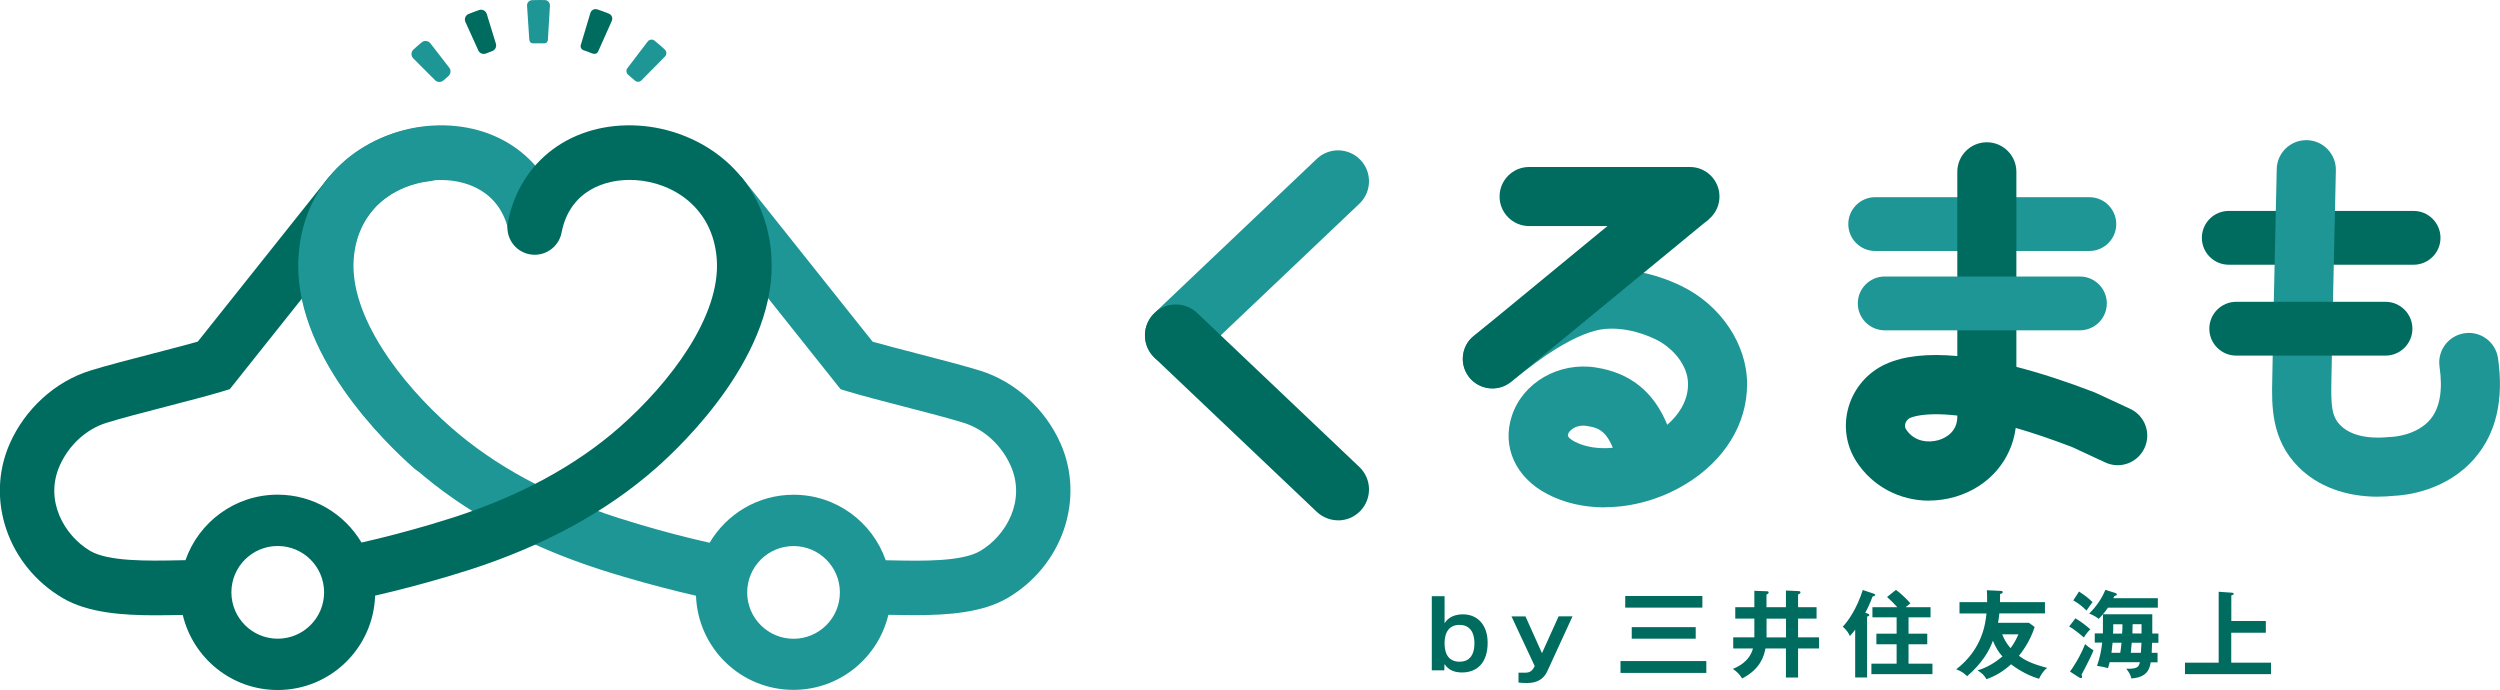 <?xml version="1.0" encoding="UTF-8"?>
<svg id="_レイヤー_2" data-name="レイヤー 2" xmlns="http://www.w3.org/2000/svg" viewBox="0 0 341.95 94.38">
  <defs>
    <style>
      .cls-1 {
        fill: #006c60;
      }

      .cls-2 {
        fill: #1e9696;
      }
    </style>
  </defs>
  <g id="layout">
    <g>
      <path class="cls-2" d="m145.08,60.7c-2.09-4.75-6.2-8.49-10.98-9.99-2.05-.64-5.44-1.52-8.71-2.37-2.17-.56-4.39-1.14-6.03-1.6l-17.67-22.19c-1.29-1.62-3.64-1.89-5.25-.6-1.62,1.29-1.88,3.64-.6,5.25l19.14,24.04,1.12.34c1.77.53,4.51,1.25,7.42,2,3.19.83,6.48,1.68,8.35,2.27,2.75.87,5.14,3.06,6.38,5.87,2.09,4.73-.6,9.54-4.19,11.65-2.49,1.47-7.96,1.36-11.95,1.28-.33,0-.64,0-.96-.02-1.82-5.21-6.76-8.96-12.6-8.96-4.9,0-9.16,2.64-11.49,6.57-3.06-.69-6.26-1.52-9.66-2.53-.98-.29-1.95-.59-2.92-.9-9.16-2.95-16.83-7.11-22.81-12.37-6.8-5.97-13.85-15.15-13.29-22.98.51-7.04,5.98-10.51,11.17-10.82,4.15-.24,8.96,1.51,10.06,7.19l7.34-1.43c-1.65-8.45-8.82-13.76-17.85-13.22-8.17.49-17.35,6.25-18.19,17.74-.97,13.29,11.85,25.66,15.81,29.13,6.75,5.94,15.32,10.61,25.45,13.87,1.03.33,2.06.65,3.09.95,3.48,1.03,6.78,1.89,9.94,2.61.25,7.16,6.11,12.88,13.33,12.88,6.31,0,11.58-4.38,12.98-10.26.15,0,.29,0,.44,0,1.04.02,2.14.04,3.26.04,4.41,0,9.19-.33,12.63-2.36,7.48-4.41,10.59-13.49,7.23-21.11Zm-36.54,26.67c-3.5,0-6.34-2.84-6.34-6.34s2.84-6.34,6.34-6.34,6.34,2.84,6.34,6.34-2.84,6.34-6.34,6.34Z"/>
      <path class="cls-1" d="m105.51,34.92c-.84-11.49-10.01-17.25-18.19-17.74-9.02-.54-16.21,4.77-17.85,13.22-.39,2.03.93,3.99,2.96,4.38,2.02.39,3.99-.93,4.38-2.96,1.1-5.68,5.92-7.43,10.06-7.19,5.19.31,10.66,3.78,11.17,10.82.57,7.83-6.49,17-13.29,22.98-5.98,5.26-13.65,9.42-22.81,12.37-.97.31-1.94.61-2.92.9-3.37,1-6.54,1.82-9.57,2.51-2.33-3.92-6.59-6.55-11.48-6.55-5.83,0-10.78,3.75-12.6,8.96-.36,0-.7.01-1.07.02-3.99.08-9.46.18-11.95-1.28-3.59-2.12-6.28-6.92-4.19-11.65,1.24-2.81,3.62-5.01,6.38-5.87,1.87-.59,5.16-1.44,8.35-2.27,2.9-.75,5.64-1.46,7.42-2l1.12-.34,19.14-24.04c1.29-1.62,1.02-3.97-.6-5.25-1.62-1.29-3.97-1.02-5.25.6l-17.67,22.19c-1.64.46-3.87,1.04-6.03,1.6-3.28.85-6.67,1.73-8.71,2.37-4.78,1.5-8.88,5.23-10.98,9.99-3.36,7.62-.25,16.7,7.24,21.11,3.44,2.03,8.22,2.36,12.63,2.36,1.12,0,2.21-.02,3.26-.04.18,0,.36,0,.54,0,1.4,5.88,6.67,10.26,12.98,10.26,7.22,0,13.09-5.74,13.33-12.91,3.13-.72,6.39-1.57,9.84-2.59,1.03-.31,2.06-.62,3.09-.95,10.14-3.27,18.7-7.93,25.45-13.87,3.95-3.47,16.77-15.84,15.81-29.13Zm-67.52,52.44c-3.5,0-6.34-2.84-6.34-6.34s2.84-6.34,6.34-6.34,6.34,2.84,6.34,6.34-2.84,6.34-6.34,6.34Z"/>
      <g>
        <path class="cls-2" d="m59.51,10.97l-2.98-2.98c-.33-.33-.33-.88.01-1.2.37-.34.75-.68,1.14-1,.36-.3.91-.23,1.19.14l2.58,3.33c.28.36.21.87-.14,1.17-.21.18-.42.36-.63.55-.34.31-.85.31-1.17-.01Zm27.31.04c-.29-.27-.59-.53-.89-.78-.28-.23-.33-.63-.11-.91l2.77-3.64c.23-.3.65-.35.94-.12.49.39.96.8,1.41,1.23.27.25.27.69.01.95l-3.21,3.25c-.25.26-.66.26-.92.01Zm-14.42-5.53l-.31-4.69c-.03-.4.28-.76.69-.77.32-.01.64-.02.96-.02.26,0,.53,0,.79.01.4.01.71.36.69.77l-.28,4.69c-.02.26-.23.46-.49.46h-1.55c-.26,0-.47-.19-.49-.45Z"/>
        <path class="cls-1" d="m65.42,6.89l-1.76-3.88c-.19-.42,0-.92.42-1.09.48-.2.97-.38,1.46-.55.43-.15.91.1,1.04.54l1.25,4.07c.13.43-.11.87-.53,1.02-.27.1-.55.2-.81.31-.41.17-.88,0-1.07-.41Z"/>
        <path class="cls-1" d="m81.08,7.34c-.41-.17-.83-.33-1.26-.47-.3-.1-.47-.41-.38-.71l1.31-4.38c.12-.4.55-.63.94-.5.54.18,1.08.38,1.6.59.39.16.56.61.39.99l-1.86,4.17c-.13.29-.46.41-.75.29Z"/>
      </g>
      <g>
        <path class="cls-1" d="m197.59,81.56v3.68c.22-.32.81-1.21,2.51-1.21,2.07,0,3.38,1.53,3.38,3.88,0,2.77-1.47,4.07-3.49,4.07-.99,0-1.84-.28-2.41-1.15l-.03.86h-1.71v-10.14h1.74Zm0,6.43c0,.62.06,2.52,2.06,2.52,1.13,0,2.02-.67,2.02-2.52,0-.5-.03-2.52-2.05-2.52s-2.03,2.07-2.03,2.52Z"/>
        <path class="cls-1" d="m208.65,84.3l2.26,5.04,2.28-5.04h1.9l-3.45,7.51c-.71,1.53-2.08,1.61-2.82,1.61-.36,0-.76-.01-1.12-.06v-1.35h.93c.69,0,.98-.3,1.29-.9l-3.18-6.8h1.9Z"/>
        <path class="cls-1" d="m233.39,90.42v1.62h-11.74v-1.62h11.74Zm-.54-8.9v1.59h-10.55v-1.59h10.55Zm-.91,4.26v1.58h-8.75v-1.58h8.75Z"/>
        <path class="cls-1" d="m239.97,80.81l1.67.06c.09,0,.28.01.28.18,0,.12-.17.22-.3.28v1.72h2.66v-2.28l1.71.08c.08,0,.28,0,.28.19,0,.13-.18.22-.33.27v1.74h2.53v1.56h-2.53v2.56h2.87v1.53h-2.87v3.97h-1.66v-3.97h-2.8c-.22,1.12-.73,2.83-3.19,4.1-.42-.63-.59-.82-1.27-1.31.66-.28,2.25-.96,2.75-2.79h-2.7v-1.53h2.89v-2.56h-2.61v-1.56h2.61v-2.25Zm4.32,3.81h-2.66v2.56h2.66v-2.56Z"/>
        <path class="cls-1" d="m255.38,83.9c.13.04.3.08.3.23,0,.14-.17.18-.3.21v8.32h-1.63v-6.53c-.23.32-.49.62-.72.86-.22-.48-.54-.91-.98-1.27.75-.78,1.93-2.47,2.74-5.02l1.53.51c.09.03.17.08.17.15,0,.1-.14.19-.36.23-.12.31-.33.96-1,2.24l.26.06Zm8.68-.85v1.39h-3.01v2.23h2.56v1.45h-2.56v2.66h3.27v1.43h-8.35v-1.43h3.45v-2.66h-2.77v-1.45h2.77v-2.23h-3.31v-1.39h3.4c-.44-.49-.9-.96-1.4-1.39l1.22-.98c.67.49,1.5,1.29,1.97,1.84-.1.08-.51.41-.64.53h3.41Z"/>
        <path class="cls-1" d="m268.02,83.9v-1.54h3.78c0-1.02-.01-1.26-.04-1.63l1.89.09c.18.01.28.05.28.18,0,.17-.23.22-.36.24,0,.6,0,.81-.01,1.12h6.15v1.54h-6.24c-.06.69-.13,1.02-.18,1.29h4.23l.78.57c-.64,2.04-1.84,3.55-2.15,3.94.64.49,1.62,1.08,3.86,1.65-.62.5-.91,1.08-1.11,1.49-1.81-.51-3.32-1.59-3.83-1.98-1.03.94-2.06,1.58-3.36,2.04-.39-.62-.49-.72-1.22-1.21,1.26-.36,2.39-1.05,3.41-1.9-.48-.5-.95-1.25-1.31-2.15-.49,1.39-1.5,3.1-3.52,4.85-.54-.48-.73-.64-1.5-.94,3.65-2.8,4.01-6.39,4.14-7.64h-3.69Zm5.84,2.86c.27.69.64,1.33,1.14,1.89.24-.31.67-.91,1.08-1.89h-2.23Z"/>
        <path class="cls-1" d="m285.04,87.21c-.19-.17-1.16-1.04-2.02-1.52l.86-1.12c.82.51,1.38.93,2.03,1.5-.33.33-.55.6-.88,1.13Zm.22,4.04c-.09.17-.49.9-.55,1.05.04.09.09.19.09.26,0,.08-.06.19-.17.19-.05,0-.14-.03-.25-.09l-1.25-.8c.35-.44,1.39-2.03,2.07-3.76.23.21.63.53,1.15.85-.28.73-.85,1.81-1.09,2.29Zm.12-7.73c-.42-.48-1.18-1.07-1.8-1.4l.79-1.21c.98.66,1.04.71,1.85,1.44-.23.32-.62.84-.84,1.17Zm8.98,4.39c-.04.95-.04,1.05-.05,1.38h.8v1.3h-.94c-.12.71-.33,2.06-2.64,2.21-.13-.53-.31-.85-.71-1.33,1.57.05,1.74-.28,1.87-.89h-4.13c-.09.39-.17.6-.23.81-.44-.14-.63-.17-1.5-.31.42-1.18.59-2.19.71-3.18h-1.02v-1.26h1.11c.01-.37.01-.55.01-.87v-1.75c-.12.13-.49.54-.57.63-.48-.35-.71-.48-1.31-.73,1.11-1.09,1.8-2.23,2.21-3.24l1.34.42c.09.03.24.1.24.21,0,.13-.18.17-.33.21-.05.1-.14.24-.17.3h6.1v1.3h-6.83c-.21.32-.42.6-.68.9h6.75v2.64h.84v1.26h-.86Zm-5.4,0c-.05.54-.08.84-.15,1.38h1.2c.08-.51.12-.82.17-1.38h-1.21Zm.09-2.53v.71c0,.08-.03.48-.03.57h1.24c.04-.45.05-.8.05-1.27h-1.26Zm2.53,2.53c-.09,1.04-.1,1.16-.13,1.38h1.38c.03-.39.06-.93.08-1.38h-1.33Zm1.34-2.53h-1.22c-.01.67-.01.75-.03,1.27h1.25v-1.27Z"/>
        <path class="cls-1" d="m309.92,84.94v1.61h-4.73v4.09h5.44v1.57h-11.77v-1.57h4.61v-9.7l1.83.13c.09,0,.23.05.23.15s-.05.13-.33.22v3.5h4.73Z"/>
      </g>
      <path class="cls-1" d="m330.13,36.21h-25.28c-2.03,0-3.68-1.65-3.68-3.68s1.65-3.68,3.68-3.68h25.28c2.03,0,3.68,1.65,3.68,3.68s-1.65,3.68-3.68,3.68Z"/>
      <path class="cls-2" d="m160.84,50.1c-1.12,0-2.24-.44-3.07-1.32-1.61-1.69-1.54-4.37.15-5.98l22.19-21.07c1.69-1.61,4.37-1.54,5.98.15,1.61,1.69,1.54,4.37-.15,5.98l-22.19,21.07c-.82.78-1.87,1.16-2.91,1.16Z"/>
      <path class="cls-1" d="m183.02,71.17c-1.04,0-2.09-.39-2.91-1.16l-22.19-21.07c-1.69-1.61-1.76-4.28-.15-5.98,1.61-1.69,4.28-1.76,5.98-.15l22.19,21.07c1.69,1.61,1.76,4.28.15,5.98-.83.88-1.95,1.32-3.07,1.32Z"/>
      <path class="cls-2" d="m285.78,34.33h-29.29c-2.03,0-3.68-1.65-3.68-3.68s1.65-3.68,3.68-3.68h29.29c2.03,0,3.68,1.65,3.68,3.68s-1.65,3.68-3.68,3.68Z"/>
      <path class="cls-1" d="m263.85,68.48c-3.98,0-7.71-1.93-9.92-5.33-1.44-2.22-1.83-4.95-1.08-7.5.77-2.61,2.62-4.74,5.1-5.86,2.45-1.11,5.74-1.46,9.77-1.09v-25.2c0-2.23,1.81-4.04,4.04-4.04s4.04,1.81,4.04,4.04v26.68c3.26.84,6.83,2,10.68,3.48.08.03.17.07.25.11l4.63,2.15c2.03.94,2.91,3.34,1.96,5.37-.94,2.03-3.34,2.91-5.37,1.96l-4.5-2.09c-2.92-1.12-5.49-1.98-7.74-2.63-.59,4.46-3.7,8.07-8.27,9.42-1.19.35-2.4.52-3.59.52Zm.97-11.82c-2.28,0-3.31.4-3.54.5-.46.21-.62.61-.67.77-.09.3-.05.57.11.81,1.11,1.71,3.08,1.85,4.42,1.46.78-.23,2.58-1,2.58-3.2v-.16c-1.14-.13-2.1-.18-2.91-.18Z"/>
      <path class="cls-2" d="m219.48,69.4c-2.8,0-5.5-.6-7.83-1.82-4.34-2.26-6.25-6.46-4.86-10.69,1.49-4.56,6.41-7.41,11.47-6.63,4.71.73,7.93,3.3,9.79,7.84,1.36-1.19,2.84-3.06,2.84-5.56,0-2.75-2.31-5.11-4.44-6.13-2.31-1.11-4.76-1.61-6.91-1.42-1.78.16-4.04,1.09-6.73,2.74-1.62,1-3.68,2.51-6.13,4.49-1.74,1.41-4.28,1.14-5.69-.59-1.41-1.74-1.14-4.28.59-5.69,2.71-2.2,5.06-3.91,6.97-5.1,3.82-2.35,7.17-3.63,10.25-3.92,3.63-.33,7.49.42,11.14,2.18,5.4,2.59,9.03,7.99,9.03,13.42,0,5.47-3.06,10.45-8.39,13.69-3.46,2.1-7.37,3.17-11.1,3.17Zm-2.94-11.18c-1.15,0-1.9.67-2.07,1.19-.12.36.43.74.92,1,1.44.75,3.29,1.02,5.21.84-1.03-2.6-2.37-2.8-3.58-2.99-.17-.03-.33-.04-.48-.04Z"/>
      <path class="cls-1" d="m231.15,30.92h-22c-2.23,0-4.04-1.81-4.04-4.04s1.81-4.04,4.04-4.04h22c2.23,0,4.04,1.81,4.04,4.04s-1.81,4.04-4.04,4.04Z"/>
      <path class="cls-1" d="m204.13,53.13c-1.1,0-2.2-.45-3-1.32-1.45-1.6-1.39-4.05.13-5.58q.14-.14,27.32-22.48l5.14,6.25s-26.83,22.05-27.02,22.21c-.75.62-1.66.92-2.57.92Z"/>
      <path class="cls-2" d="m284.49,45.18h-26.7c-2.03,0-3.68-1.65-3.68-3.68s1.65-3.68,3.68-3.68h26.7c2.03,0,3.68,1.65,3.68,3.68s-1.65,3.68-3.68,3.68Z"/>
      <path class="cls-2" d="m325.28,67.94c-4.43,0-8.23-1.4-10.88-4.05-3.77-3.77-3.68-8.43-3.6-12.01l.17-8.81c.07-3.59.14-6.79.22-9.99.08-3.19.15-6.37.22-9.94.04-2.21,1.84-3.97,4.04-3.97.03,0,.05,0,.08,0,2.23.04,4.01,1.89,3.97,4.12-.07,3.59-.14,6.78-.22,9.98-.08,3.19-.15,6.37-.22,9.95l-.17,8.83c-.07,3.41.02,4.91,1.24,6.13,1.82,1.82,4.99,1.78,6.71,1.59.12-.01.25-.02.37-.02,0,0,3.34-.15,5.21-2.39,1.3-1.56,1.73-3.98,1.26-7.2-.32-2.21,1.21-4.26,3.42-4.58,2.21-.33,4.26,1.21,4.58,3.42.81,5.64-.24,10.23-3.15,13.63-3.92,4.6-9.65,5.12-10.98,5.18-.78.08-1.54.12-2.28.12Z"/>
      <path class="cls-1" d="m326.29,48.64h-20.42c-2.03,0-3.68-1.65-3.68-3.68s1.65-3.68,3.68-3.68h20.42c2.03,0,3.68,1.65,3.68,3.68s-1.65,3.68-3.68,3.68Z"/>
      <path class="cls-2" d="m59.12,64.99c-.88,0-1.76-.31-2.47-.93-3.95-3.47-16.77-15.84-15.81-29.13.79-10.85,9.09-16.63,16.96-17.56,2.07-.24,3.91,1.23,4.15,3.28.24,2.05-1.23,3.91-3.28,4.15-4.47.53-9.87,3.64-10.38,10.68-.57,7.83,6.49,17,13.29,22.98,1.55,1.36,1.7,3.73.34,5.28-.74.84-1.77,1.27-2.81,1.27Z"/>
    </g>
  </g>
</svg>